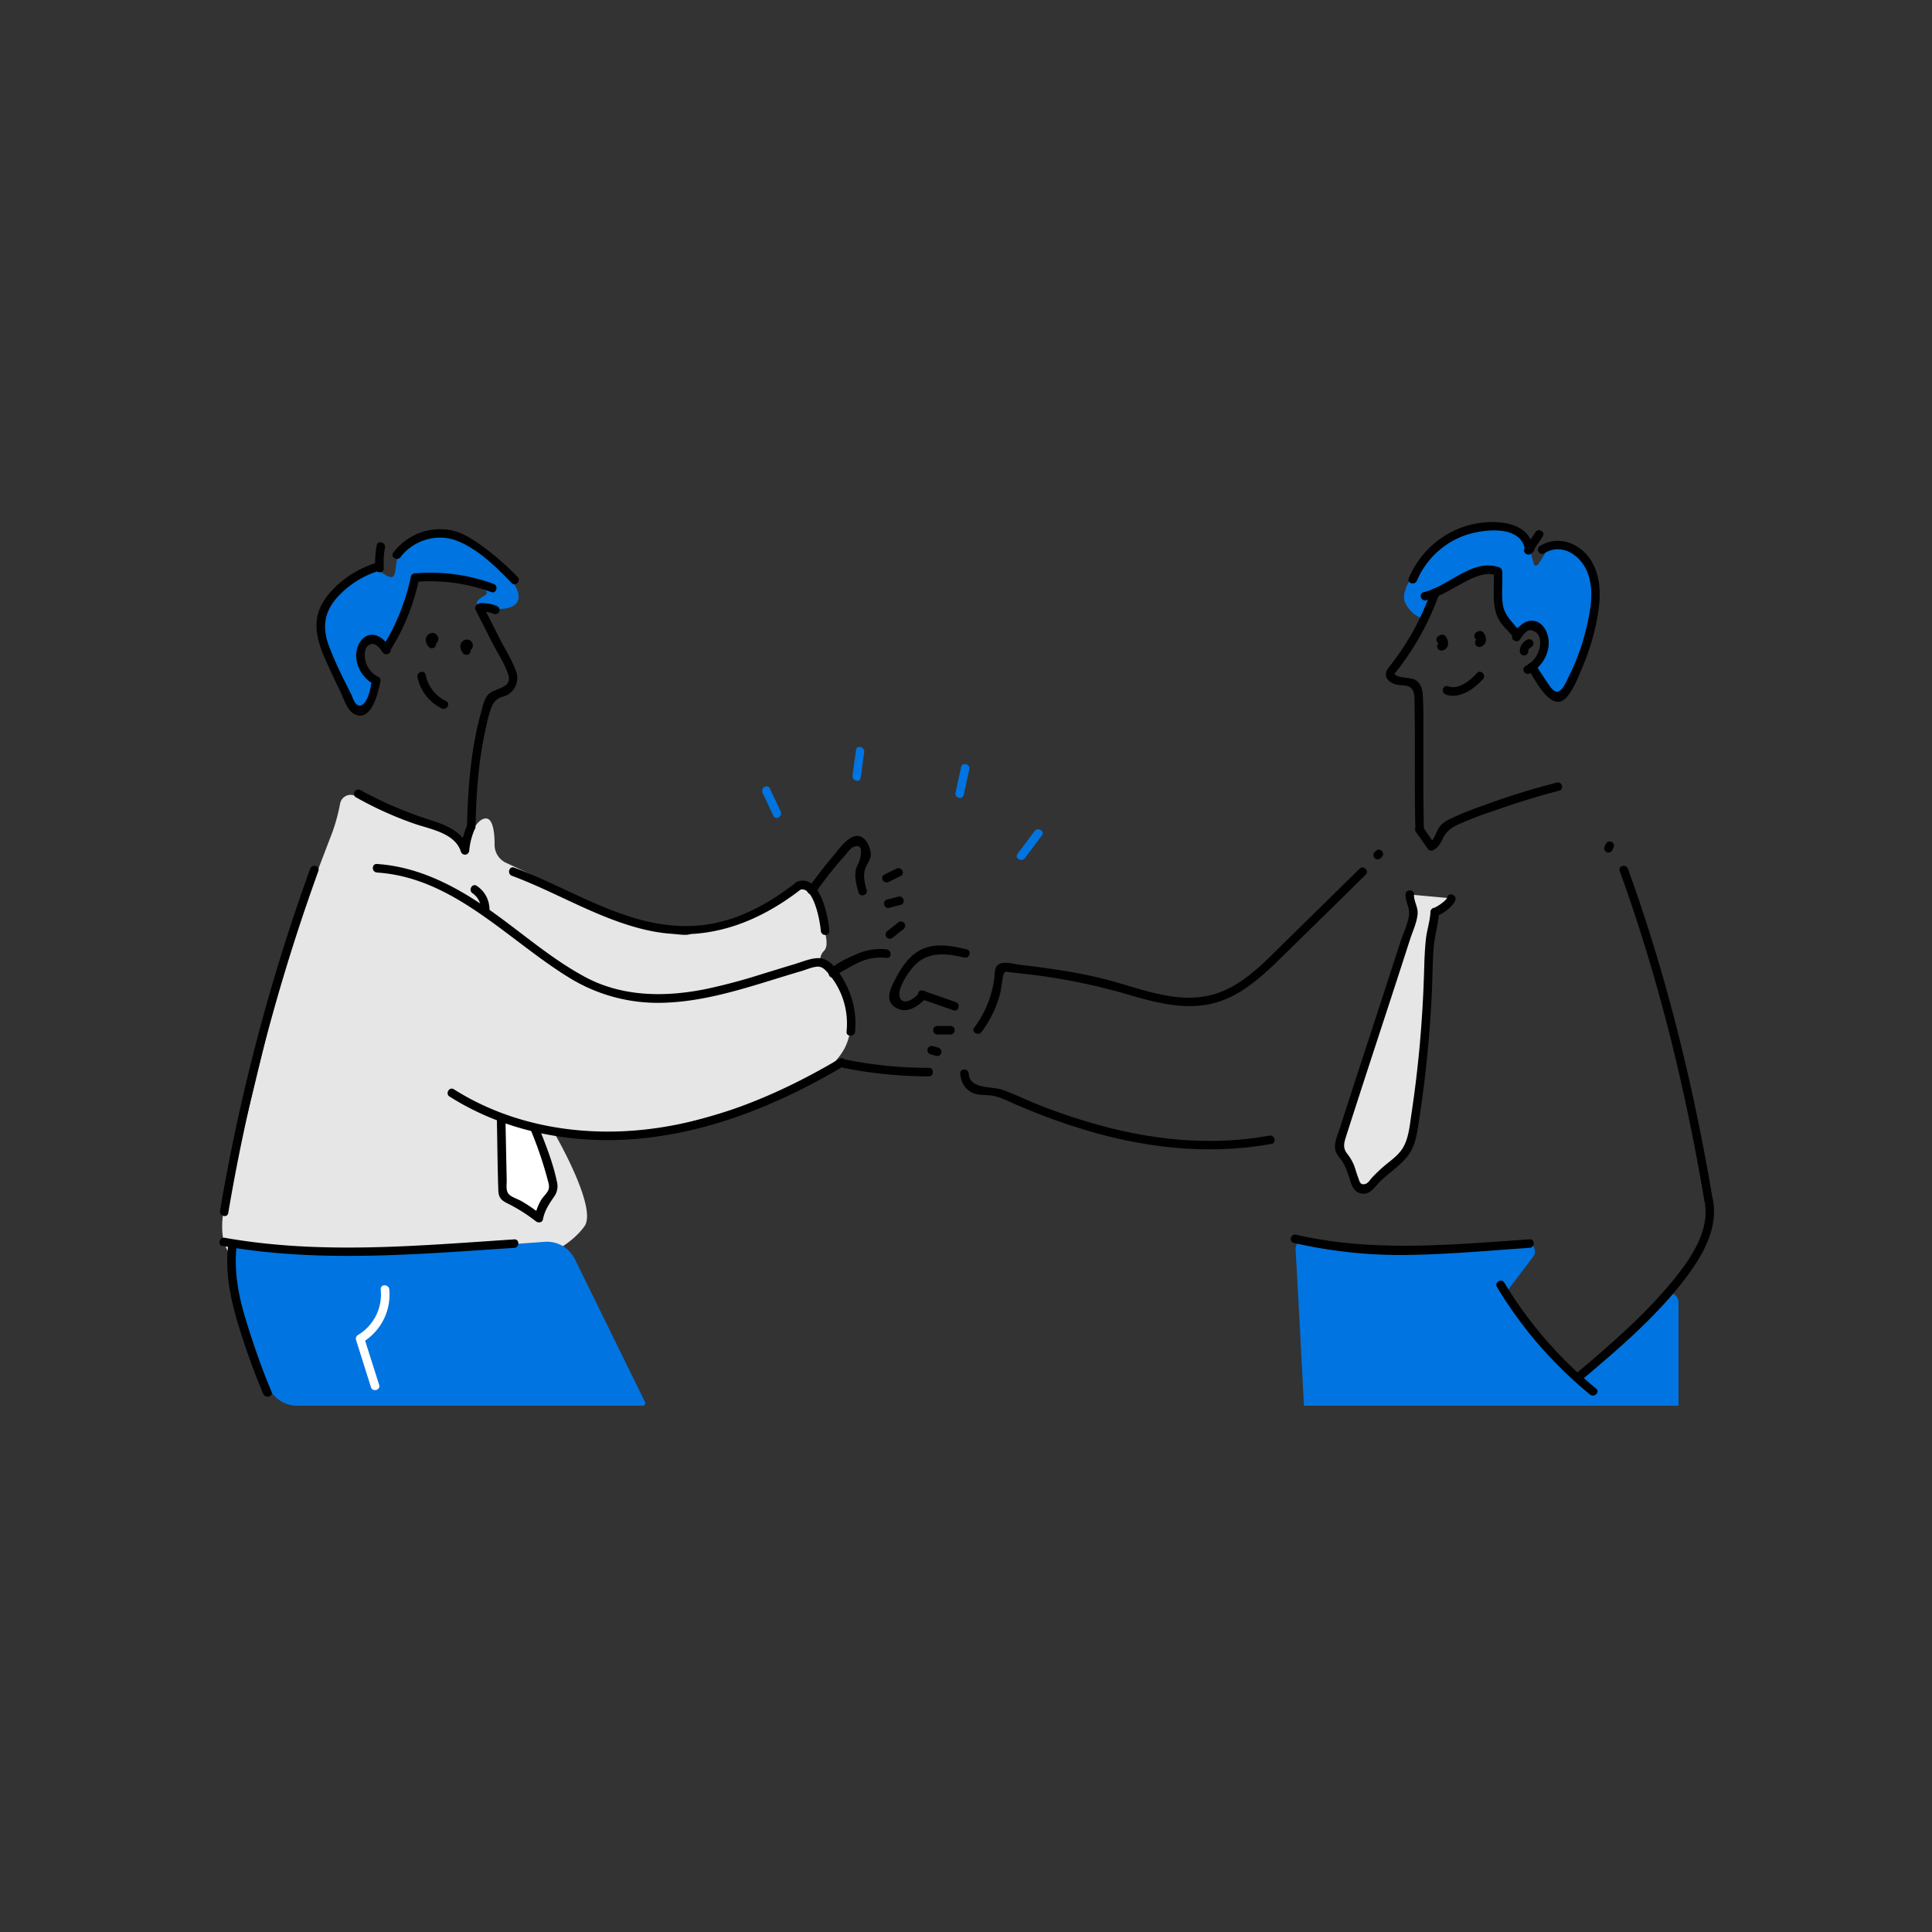<svg viewBox="0 0 1000 1000" xmlns="http://www.w3.org/2000/svg"><rect x="0" y="0" width="1000" height="1000" fill="#333333" stroke="none"/><path d="M729.7 463c-.56 7.06 3.43 5.73 1.29 12.48-10.53 33.27-26.58 81.32-37.12 114.59a7 7 0 0 0 1.9 8.65c3.34 3.87 4.24 9.2 6 14a4.38 4.38 0 0 0 7.54 1.23c8.45-10.55 14.87-12 18.89-18.87 2.26-3.9 3.06-8.46 3.77-12.91a614.65 614.65 0 0 0 7.45-81.26c.28-11 .93-18.3 3.22-28.5.11-.49-.19-.49.32-.49 1.19 0 8.6-6.13 8.32-6.93M147.42 495.55s21-55.53 24.42-64.24a98.11 98.11 0 0 0 4.22-15.44 5.54 5.54 0 0 1 7.51-4.06c8 3.22 20.92 8.44 23.22 9.33 3.36 1.31 28.73 10.31 30.94 13.69a29.16 29.16 0 0 1 2.94 5.4s4-15.84 10.49-16.58c4.09-.46 4.84 7.57 4.84 13.63a10.27 10.27 0 0 0 6 9.35c9.46 4.33 26.57 12.46 29 15.48 3.33 4.21 57.32 24.38 65.66 21.58S402.18 467 402.18 467s13.29-10.28 15.62-8.21 9.66 14 8.65 17.47 3.48 12.28.09 15.86-1.16 6.2-1.16 6.2 15.44 15.34 15.26 27.41-2.53 21.48-18.66 32-86.23 30.62-102.61 30.24-32.92-2.32-32.92-2.32 23 39.18 16.11 49S282 650.24 282 650.24l-30.84 6.85-119.95-3.43s-24.32 3.69-13.38-36.83 29.59-121.28 29.59-121.28z" fill="#e6e6e6" class="fill-cae5e3"></path><path d="M268.57 581.46s-9.29-6.92-9 6.46 1 30.93 1 30.93l16 9.85a86.33 86.33 0 0 0 7.33-9.07c2.47-3.81 3.29-9.6 0-15.44s-7.24-21.51-10.89-20.53" fill="#ffffff" class="fill-ffffff"></path><g fill="#0074e1" class="fill-78a5a3"><path d="M281.89 642.76c-27.61 2.08-100.9 6.94-135.52 2.87a15.57 15.57 0 0 0-1.81-.11l-16.33-.11a17.32 17.32 0 0 1-4.52-.7c-1.9-.54-4.87 0-4 9.28 1 10.72 12.25 44.07 18.92 62.9a16.07 16.07 0 0 0 15.15 10.71h178.97a1.28 1.28 0 0 0 1.15-1.84l-36.37-74.06a16.06 16.06 0 0 0-15.64-8.94zM674.91 727.6s-2.76-54.67-4.33-80.9a4.52 4.52 0 0 1 5.08-4.76c17 2.15 70.61 7.91 113.6 1.36a4.53 4.53 0 0 1 4.29 7.21l-12.13 16a4.5 4.5 0 0 0 0 5.52c6.34 8.12 24.78 31.67 28.29 35 4.25 4.06 6.16 7.35 20.22-5.37 9.06-8.2 22.6-22.06 31.07-30.87a4.53 4.53 0 0 1 7.79 3.14v53.67M734.78 293.08c-.47.75-10.47 12.17-7.53 18.71s9.63 9.29 10.28 7.89 6.57-16.52 14.67-18.48 21.72-6.59 23.11-5.5-3 13.73.65 19 5.63 8.5 6.36 8.73 2.09 2.7 6.56 0 9.56-1.05 9.46 4.12 1.34 8 0 10.69-6.6 5.23-1.71 12.46 10.26 16 16.33 2.37 16.95-48.81 9.68-60-17.09-13.3-20.13-10.55-7.13 14-8.64 9.11-2.8-12.85-6.7-15.07-22.16-6.81-32.66-.33a100.15 100.15 0 0 0-17 13M175.88 352.29s8.3 16.93 10.73 15.61 7-4.78 8.13-8.94-1-4.17-4.25-9.81-3.71-17.82 1.3-18.33 6.73 2.41 6.73 2.41 3.63.12 6.93-7.09 9-25.74 9.34-27.18 30.72 3.45 32.68 4.68 7.1 2.44 2.94 4.89-5.48 4.56.25 5.87 19.33 2.21 17.62-7.09-22.28-27.17-29.13-30.11-22.93 1-29.7 5.64-2.61 17.29-7.75 15.74-3.23-4.8-12.48-1.06-22.86 16.48-21.79 27.41a74.64 74.64 0 0 0 5.09 20.19"></path></g><path d="m246.24 315.8 8.3 16.38c2.73 5.37 6.51 11 8.43 16.69 2.72 8.12-7.67 6.75-10.85 11.3-1.78 2.55-2.48 6.35-3.31 9.3-1.07 3.83-2 7.7-2.72 11.6-3 15.39-4 31.1-4.37 46.74-.07 2.84 4.34 2.84 4.41 0 .38-16.95 1.49-34 5.27-50.62.84-3.68 1.61-7.81 3.1-11.29a8.16 8.16 0 0 1 5.81-5.3 13 13 0 0 0 2.1-.81 10 10 0 0 0 4.71-12.34c-2.06-5.73-5.58-11.2-8.33-16.62L250 313.58c-1.28-2.53-5.08-.3-3.8 2.22zM740.72 306a135.32 135.32 0 0 1-22 39.6c-2.69 3.35-1.37 6.55 2.59 8.27 2.09.9 4.17.72 6.36 1.07 5 .82 4.43 5.76 4.5 9.65.41 21.63-.12 43.27.44 64.9.07 2.83 4.47 2.84 4.4 0-.41-16-.22-31.94-.28-47.9 0-7.08.16-14.22-.26-21.28-.19-3.14-.78-6.2-3.49-8.14-3-2.13-10.61-.55-11.68-4.26l-.57 2.14A140.5 140.5 0 0 0 745 307.21c.95-2.68-3.31-3.83-4.24-1.17zM201.92 335.44c-2.08-3.07-4.71-6.48-8.7-6.85-3.58-.32-6.42 2.22-7.76 5.35-3.26 7.65 1.13 16.6 8.17 20.26 2.51 1.3 4.74-2.5 2.22-3.81a12.66 12.66 0 0 1-7-10.1c-.12-1.6 0-4.48 1.23-5.71 3.38-3.3 6.21.37 8 3.08 1.58 2.34 5.4.14 3.81-2.22zM786.83 330.89a21.84 21.84 0 0 1 2-2.75c1.76-1.84 2.6-2.52 5-1.49 2.94 1.28 3.51 3.94 3.31 7.05a13.76 13.76 0 0 1-7.54 11.08c-2.5 1.33-.28 5.13 2.23 3.8 7.48-4 12.1-13.51 8.57-21.67-1.38-3.18-4.24-5.81-7.9-5.63-4.36.22-7.29 4.08-9.49 7.38-1.58 2.37 2.24 4.58 3.8 2.23z" fill="#000000" class="fill-000000"></path><path d="M791 330.9a6.65 6.65 0 0 0-4.35 6 2.21 2.21 0 1 0 4.41 0v-.06a4.39 4.39 0 0 1 .13-.52c.1-.33-.13.23 0-.08a3.87 3.87 0 0 1 .28-.47c-.13.19 0 0 0-.06l.31-.31c-.27.25.67-.36.32-.22a2.27 2.27 0 0 0 1.54-2.71 2.22 2.22 0 0 0-2.64-1.57zM202.18 336.35a111.39 111.39 0 0 0 14.74-36.81l-2.13 1.62a93 93 0 0 1 39.5 5.29c2.67 1 3.82-3.28 1.17-4.24a95.58 95.58 0 0 0-40.67-5.45 2.24 2.24 0 0 0-2.12 1.61 108.12 108.12 0 0 1-14.29 35.76c-1.51 2.41 2.3 4.63 3.8 2.22zM257 313.59a19.76 19.76 0 0 0-8-1.4c-2.83.08-2.84 4.49 0 4.4a16.53 16.53 0 0 1 6.8 1.25 2.22 2.22 0 0 0 2.71-1.54 2.27 2.27 0 0 0-1.54-2.71zM738.11 310.66c6.1-1.36 11.55-4.87 17-7.8 5.74-3.09 12.95-7.39 19.63-5l-1.62-2.12c.39 6.14-.51 12.44.53 18.52a20.71 20.71 0 0 0 2.84 7.6c1.87 3 4.85 5 6.68 8 1.48 2.41 5.3.2 3.8-2.22-3.32-5.39-8.28-8.34-9.16-15.16-.7-5.51.07-11.18-.28-16.71a2.31 2.31 0 0 0-1.62-2.13c-13.73-4.84-26.39 10.05-38.95 12.84-2.76.61-1.59 4.86 1.17 4.25z" fill="#000000" class="fill-000000"></path><path d="M733.42 300.51a42.49 42.49 0 0 1 25-23.47c8.52-3 27.87-5.59 30.74 6.57.65 2.75 4.9 1.59 4.25-1.18-3.27-13.86-22.76-13.55-33.47-10.5a47.31 47.31 0 0 0-30.77 27.41c-1.08 2.62 3.18 3.76 4.25 1.17z" fill="#000000" class="fill-000000"></path><path d="m794.73 275.46-5.53 8.34c-1.41 2.14 1.7 4.36 3.46 2.67l.94-.89c2-2-1.07-5.08-3.12-3.12l-.93.9L793 286l5.53-8.35c1.57-2.37-2.25-4.58-3.81-2.22zM799.28 286.39c9.23-5.71 19.1 1.15 22.49 10.14s1.57 19-.53 28a116.13 116.13 0 0 1-9.24 25.65c-1.8 3.59-4.75 11.85-9.43 5.47-2.76-3.75-5.2-7.79-7.79-11.66-1.56-2.35-5.38-.15-3.8 2.22 3.26 4.89 12 23.51 19.88 14.72 3.72-4.13 6-10.51 8.2-15.58a120.9 120.9 0 0 0 6.64-20.51c2.63-11.6 4.36-25.1-2.71-35.54-5.73-8.46-16.86-12.33-25.92-6.71-2.41 1.49-.2 5.3 2.22 3.8zM207.35 288.32c6.51-8.59 18.47-12.35 28.66-8.59 11 4 20.79 13.73 28.77 22 2 2.05 5.09-1.07 3.12-3.11a139.17 139.17 0 0 0-17.42-15.3c-5.23-3.87-10.83-7.67-17.33-8.92a30.25 30.25 0 0 0-29.6 11.71c-1.71 2.26 2.11 4.46 3.8 2.23zM195 282.25a49.91 49.91 0 0 0-.76 11.83c.16 2.82 4.57 2.84 4.41 0a44.79 44.79 0 0 1 .6-10.66c.5-2.77-3.74-4-4.25-1.17z" fill="#000000" class="fill-000000"></path><path d="M193.34 291.75c-9.66 3.43-18.53 9.34-24.64 17.67-7.19 9.81-5.49 19.83-.93 30.42 2.6 6 5.4 12 8.31 17.9 1.74 3.54 3.56 10 7.4 11.91 8.89 4.38 12.35-11.56 13.38-16.77.55-2.77-3.69-4-4.25-1.17-.66 3.33-1.16 7-2.68 10.05-1 2-3.05 4.83-5.51 2.66-1.24-1.09-2.11-4.05-2.86-5.53-4-7.86-8-15.85-11.13-24.06-3.63-9.38-2.94-17.53 3.79-25.27A48.13 48.13 0 0 1 194.51 296c2.65-.94 1.51-5.2-1.17-4.25zM184.31 412.72a184.37 184.37 0 0 0 30.18 13.64c8.31 2.87 21 4.8 24.06 14.45a2.21 2.21 0 0 0 4.32-.58 36 36 0 0 1 2.95-11.3c1.14-2.57-2.65-4.82-3.8-2.23a42.57 42.57 0 0 0-3.55 13.53l4.32-.59c-2.78-8.77-11.33-12.38-19.43-15a202.64 202.64 0 0 1-36.83-15.7c-2.48-1.39-4.7 2.42-2.22 3.81zM805.75 405.09A375.38 375.38 0 0 0 769 416.48c-5.49 1.94-11 3.94-16.28 6.38-2.46 1.13-5.15 2.34-7 4.35-2.46 2.64-2.77 7.25-6 9l3 .79-6-8.62c-1.6-2.31-5.43-.11-3.8 2.23l6 8.61a2.25 2.25 0 0 0 3 .79c2.54-1.38 3.69-3.5 4.9-6 1.69-3.54 4-5.34 7.41-7a175.6 175.6 0 0 1 17.18-6.71c11.68-4.09 23.53-8 35.57-11 2.75-.67 1.58-4.92-1.18-4.24zM195.08 451.62c39.35 2.54 67 34.2 98.56 53.82A87.49 87.49 0 0 0 344.21 519c18.9-.68 37.13-6.12 55.07-11.65 5.16-1.59 10.32-3.2 15.52-4.71 2.43-.7 6.45-2.5 9-2.29 2.39.2 4.08 2.47 5.53 4.18a39.81 39.81 0 0 1 8.85 29.44c-.26 2.82 4.14 2.8 4.4 0a44.5 44.5 0 0 0-4.58-24.22c-2.57-5.1-7.67-13.83-14.23-13.84-4.26 0-8.91 2.07-12.93 3.26-5.49 1.63-10.95 3.35-16.42 5A299.22 299.22 0 0 1 365 512c-20.88 4.16-42.86 4-62-6.24-18-9.63-33.36-23.42-50-35.07-17.3-12.1-36.49-22.11-57.9-23.49-2.83-.18-2.82 4.22 0 4.4z" fill="#000000" class="fill-000000"></path><path d="M458.91 491.39a29.83 29.83 0 0 0-16.2 2.78c-4.06 1.8-11.11 4.72-13.5 8.59a2.23 2.23 0 0 0 1.31 3.24l.27.08a2.25 2.25 0 0 0 2.71-1.54l.07-.2c.93-2.68-3.32-3.83-4.25-1.17l-.07.2 2.71-1.54-.26-.08L433 505c.86-1.39 3.83-2.63 5.21-3.46a59.64 59.64 0 0 1 5.94-3.22 26.67 26.67 0 0 1 14.75-2.52c2.81.35 2.78-4.05 0-4.4zM494.69 518.67l-16.95-5.91c-2.68-.93-3.83 3.32-1.17 4.25l16.95 5.91c2.68.93 3.84-3.32 1.17-4.25z" fill="#000000" class="fill-000000"></path><path d="M500.29 491.37c-7.77-1.82-16.26-3.55-23.73.28-6.21 3.18-10.15 9.37-13.26 15.37-2.51 4.85-5.64 11.24.6 14.7 5.9 3.27 11.52-1.16 15.58-5.16 2-2-1.09-5.11-3.12-3.12a19.91 19.91 0 0 1-5 4.14c-5 2.43-7-1.41-5.25-6.37a37.54 37.54 0 0 1 5.86-9.85c7.11-9.07 16.93-8.13 27.16-5.75 2.76.65 3.94-3.6 1.17-4.24zM508.06 534.14a58 58 0 0 0 9.46-19.36c.87-3.22 1-6.5 1.73-9.72.59-2.69 1.36-2.09 4-1.79l7.65.87a310.52 310.52 0 0 1 51.64 10.26c14.92 4.38 31 8.94 46.46 4.63 13.57-3.77 24.23-13.67 34.05-23.27q21.95-21.45 43.8-43c2-2-1.09-5.11-3.12-3.12l-38.37 37.68c-10.95 10.75-22.25 23.19-37.53 27.46-16.82 4.7-34.23-1.83-50.32-6.44s-32.78-7-49.48-8.94c-3-.34-8.57-2.17-11.34-.07-2.13 1.6-1.76 4.78-2.05 7.11a54 54 0 0 1-10.41 25.48c-1.69 2.28 2.14 4.48 3.8 2.22zM160.55 449.66a1020.9 1020.9 0 0 0-46.66 177c-.47 2.78 3.78 4 4.25 1.17a1020.9 1020.9 0 0 1 46.66-177c1-2.67-3.29-3.82-4.25-1.17zM838.36 450.83c20.08 55.42 34 112.52 43.8 170.59.47 2.79 4.72 1.61 4.25-1.17-9.83-58.07-23.72-115.17-43.8-170.59-1-2.64-5.22-1.5-4.25 1.17zM232.77 567.62c29.85 18.92 66.18 25.25 101 21.44 36.77-4 71.42-18.54 103-37.26 2.44-1.44.23-5.25-2.22-3.8-30.89 18.29-64.84 32.72-100.8 36.65-34.15 3.74-69.55-2.29-98.82-20.84-2.4-1.52-4.61 2.29-2.22 3.81zM485.16 535.45H492c2.84 0 2.84-4.41 0-4.41h-6.85c-2.84 0-2.84 4.41 0 4.41zM481.62 545.69l3 .86a2.21 2.21 0 0 0 1.18-4.25l-3-.86a2.2 2.2 0 1 0-1.17 4.25z" fill="#000000" class="fill-000000"></path><path d="M480.75 552.71a216.4 216.4 0 0 1-42.93-4.24c-2.77-.56-3.95 3.69-1.17 4.25a222.17 222.17 0 0 0 44.1 4.4c2.84 0 2.84-4.41 0-4.41zM497 555.66c.32 4.82 3.06 9.2 7.93 10.54 3.23.88 6.65.34 9.92 1.17 4 1 7.68 2.91 11.43 4.52a317.66 317.66 0 0 0 42.49 15c29.14 7.85 59.59 10.63 89.4 5.15 2.79-.52 1.61-4.76-1.17-4.25-27.2 5-55 2.83-81.78-3.78a298.37 298.37 0 0 1-38-12.3c-6-2.39-11.89-5.28-18-7.51-5.87-2.16-17.25-.14-17.81-8.49-.18-2.81-4.59-2.83-4.4 0zM727.5 463c-.13 3.52 2 6.43 1.84 9.69-.17 4.77-3.15 10.62-4.6 15.14q-5.12 15.87-10.3 31.72c-7 21.53-14.12 43.05-21 64.63-1.19 3.73-3.43 8.06-2 12a17 17 0 0 0 2.75 4.11c2.29 3.09 3.29 6.5 4.44 10.12 1 3.08 1.93 6.23 5.4 7.21 4.29 1.2 6.61-2 9.14-4.83 5.59-6.19 13.91-10.33 17.65-18 2.39-4.91 3-10.46 3.81-15.79q1.51-9.9 2.71-19.84 2.8-23.18 3.82-46.5c.33-7.4.33-14.82.89-22.2.47-6.11 2.55-12.34 2.74-18.39l-1.62 2.12c3-.55 9.59-5.36 10.18-8.53.51-2.77-3.73-4-4.25-1.17-.29 1.58-5.6 5.18-7.1 5.46a2.21 2.21 0 0 0-1.61 2.12c-.15 4.45-1.77 9.13-2.29 13.6-.66 5.74-.83 11.51-1 17.28q-.54 18.47-2.15 36.87-1.65 18.59-4.43 37c-.82 5.45-1.3 11.49-3.9 16.44-1.76 3.34-4.49 5.67-7.38 8a79.49 79.49 0 0 0-9.2 8.39c-1.13 1.25-1.86 2.83-3.6 3.23-2.59.6-2.73-1.56-3.57-3.67s-1.3-4.32-2.18-6.4a24.32 24.32 0 0 0-3.4-5.67c-2-2.53-1.82-4.89-.91-7.81 1.43-4.6 2.93-9.19 4.41-13.77 6.23-19.35 12.58-38.67 18.89-58q5.12-15.69 10.18-31.4c1.34-4.16 3.63-8.91 3.9-13.3.21-3.53-2-6.28-1.88-9.88.1-2.84-4.31-2.83-4.41 0zM746.82 333l.77-.42-3-.79a8.46 8.46 0 0 1 .62 1.09c.11.27-.14.1 0-.09a1 1 0 0 1 .86-.44 2.29 2.29 0 0 0-2.21 2.21 2.22 2.22 0 0 0 2.21 2.2 3.73 3.73 0 0 0 3.38-2.82 5.55 5.55 0 0 0-1.1-4.38 2.25 2.25 0 0 0-3-.79l-.77.42a2.2 2.2 0 0 0 2.22 3.81zM766.43 331.09l.77-.42-3-.79a8.46 8.46 0 0 1 .62 1.09c.11.27-.13.1 0-.09a1 1 0 0 1 .86-.44 2.28 2.28 0 0 0-2.2 2.21 2.21 2.21 0 0 0 2.2 2.2 3.73 3.73 0 0 0 3.38-2.82 5.55 5.55 0 0 0-1.1-4.38 2.25 2.25 0 0 0-3-.79l-.77.42a2.2 2.2 0 0 0 2.22 3.81zM748.25 359.51c7.15 2.49 14.76-2.88 19.34-8 1.89-2.1-1.21-5.22-3.12-3.11-3.5 3.88-9.48 8.77-15 6.83-2.69-.93-3.84 3.32-1.18 4.25zM226.41 332.31a3.07 3.07 0 0 0-4.28-4.2 3.69 3.69 0 0 0-1.78 3.16 5.58 5.58 0 0 0 1.28 3.2 2.25 2.25 0 0 0 3 .79 2.22 2.22 0 0 0 .79-3c-.22-.3-.41-.59-.6-.9l-.1-.19q.11.25 0 0c.07-.27 0 .3 0 .3s-.2.3 0 .08a1 1 0 0 1-.45.39 1.37 1.37 0 0 1-1.62-1.87 2.2 2.2 0 0 0 3.8 2.22zM244.31 335.71a3.18 3.18 0 0 0-.5-3.85 3.15 3.15 0 0 0-3.79-.35 3.7 3.7 0 0 0-1.77 3.16 5.52 5.52 0 0 0 1.27 3.2 2.26 2.26 0 0 0 3 .79 2.23 2.23 0 0 0 .79-3c-.21-.29-.4-.59-.6-.89l-.1-.19c.07.17.08.18 0 0s-.06.3-.06.29c0 .16-.19.31 0 .09a1 1 0 0 1-.46.39 1.38 1.38 0 0 1-1.62-1.87 2.2 2.2 0 0 0 3.81 2.22zM216.09 350.49a23.2 23.2 0 0 0 12.54 16.19c2.54 1.24 4.78-2.56 2.23-3.81a19.06 19.06 0 0 1-10.52-13.55c-.57-2.78-4.81-1.6-4.25 1.17zM257.19 580.25c.25 11.86.33 23.73.73 35.58.13 3.67 1.09 5.2 4.43 6.88a87 87 0 0 1 15 9.42c1.17.94 3.32.82 3.68-1 .93-4.68 3.08-7.75 5.67-11.61a9.28 9.28 0 0 0 1.52-8.08c-1.94-9.23-5.5-18.37-9-27.1-1-2.6-5.31-1.46-4.25 1.17a200.53 200.53 0 0 1 8.34 24.56c.51 2 1.36 4 .47 6-.73 1.66-2.64 3.33-3.61 4.91a27.12 27.12 0 0 0-3.39 9l3.68-1a87 87 0 0 0-10.46-7.22c-1.85-1.08-4.56-1.88-6.18-3.23-2.23-1.86-1.5-4.89-1.55-7.51l-.63-30.77c-.06-2.83-4.46-2.84-4.41 0zM714.6 444.19l.72-.71a2.21 2.21 0 0 0-3.12-3.12l-.71.72a2.2 2.2 0 0 0 3.11 3.11zM831.35 436.53l-.71 1.43a2.2 2.2 0 1 0 3.8 2.22l.72-1.42a2.21 2.21 0 0 0-3.81-2.23zM774.8 666.12a215.48 215.48 0 0 0 48.2 55.69c2.17 1.78 5.31-1.31 3.11-3.11a212.52 212.52 0 0 1-47.49-54.8c-1.46-2.43-5.27-.22-3.8 2.22z" fill="#000000" class="fill-000000"></path><path d="M819 714c18.77-15.84 37.91-32.19 52.95-51.76 9-11.77 17.84-26.54 14.49-42-.6-2.77-4.85-1.6-4.25 1.17 3.38 15.56-7.61 30.9-16.95 42.2-14.52 17.55-32 32.6-49.36 47.25-2.17 1.83 1 4.93 3.12 3.11zM669.65 643.33a247.43 247.43 0 0 0 59.67 6.22c20.83-.34 41.65-2.26 62.43-3.68 2.81-.19 2.83-4.59 0-4.4-40.6 2.76-80.82 6.84-120.93-2.38-2.76-.64-3.93 3.61-1.17 4.24zM115.18 644.9c50.25 8.87 100.49 4.27 151 1 2.82-.18 2.84-4.59 0-4.4-50.1 3.27-100 8-149.85-.82-2.77-.49-4 3.75-1.17 4.25z" fill="#000000" class="fill-000000"></path><path d="M140.5 720.28a374.72 374.72 0 0 1-13.17-36.66c-3.75-12.51-6.3-25.13-4.91-38.23.3-2.82-4.11-2.8-4.41 0-1.36 12.85 1 25.34 4.56 37.66a365.12 365.12 0 0 0 13.68 38.4c1.08 2.58 5.35 1.45 4.25-1.17zM253.35 471.07a14.64 14.64 0 0 0-6.56-12.54c-2.36-1.6-4.56 2.22-2.23 3.8a10.1 10.1 0 0 1 4.39 8.74c-.07 2.83 4.33 2.83 4.4 0zM265 453.32c23.86 8.87 45.9 23 71 28.36 29.27 6.23 56-3.7 79.05-21.74 2.23-1.74-.9-4.84-3.11-3.11-12.56 9.81-26.7 17.92-42.47 21.09-12.37 2.48-25.05 1.52-37.2-1.66-23.16-6.07-43.79-18.89-66.12-27.19-2.66-1-3.81 3.27-1.17 4.25z" fill="#000000" class="fill-000000"></path><path d="M413.8 460.62c7.38-2.85 10.82 17 11.06 21.2.15 2.82 4.56 2.84 4.4 0-.4-7.26-5-29.94-16.63-25.45-2.62 1-1.48 5.27 1.17 4.25z" fill="#000000" class="fill-000000"></path><path d="M422 462c3.19-4.29 6.37-8.58 9.76-12.71 1.56-1.9 3.15-3.77 4.81-5.58 1.31-1.45 3.34-4.48 5.13-5.28 5.41-2.42 4 4.55 3.07 7.27-.58 1.73-1.54 3-1.86 4.92-.63 3.78.41 7.64 1.43 11.25.76 2.73 5 1.57 4.25-1.17-1.22-4.34-2.26-8.55 0-12.77 1.14-2.14 2.32-3.89 2.1-6.44-.31-3.41-2.89-8.85-6.91-8.82-5.08 0-9.86 7.33-12.75 10.68-4.53 5.27-8.67 10.86-12.82 16.43-1.69 2.28 2.13 4.48 3.81 2.22zM464 449.6l-6.28 3.11c-2.54 1.26-.31 5.06 2.23 3.8l6.27-3.11c2.55-1.25.32-5.06-2.22-3.8zM465 464.09l-5.86 1.54c-2.74.72-1.57 5 1.18 4.25l5.85-1.54c2.74-.72 1.58-5-1.17-4.25zM464.76 477.57l-5.76 4.57a2.22 2.22 0 0 0 0 3.11 2.26 2.26 0 0 0 3.12 0l5.75-4.56a2.23 2.23 0 0 0 0-3.12 2.27 2.27 0 0 0-3.12 0z" fill="#000000" class="fill-000000"></path><g fill="#0074e1" class="fill-78a5a3"><path d="m394.7 410.36 5.58 11.89c1.21 2.57 5 .33 3.81-2.22l-5.59-11.89c-1.2-2.56-5-.33-3.8 2.22zM443.08 388.21l-1.82 13.17c-.38 2.78 3.86 4 4.25 1.18l1.81-13.18c.39-2.77-3.86-4-4.24-1.17zM497.46 397.06l-2.9 13.23c-.6 2.76 3.65 3.94 4.25 1.17l2.9-13.23c.61-2.77-3.64-4-4.25-1.17zM535.49 430.19l-8.82 11.75c-1.7 2.27 2.13 4.47 3.81 2.23l8.81-11.75c1.71-2.27-2.12-4.47-3.8-2.23z"></path></g><path d="M197.05 667.37A24.45 24.45 0 0 1 185.27 691a2.26 2.26 0 0 0-1 2.49L192 718c.85 2.69 5.11 1.54 4.25-1.18l-7.76-24.45-1 2.49a28.78 28.78 0 0 0 14-27.47c-.27-2.8-4.68-2.83-4.41 0z" fill="#ffffff" class="fill-ffffff"></path></svg>